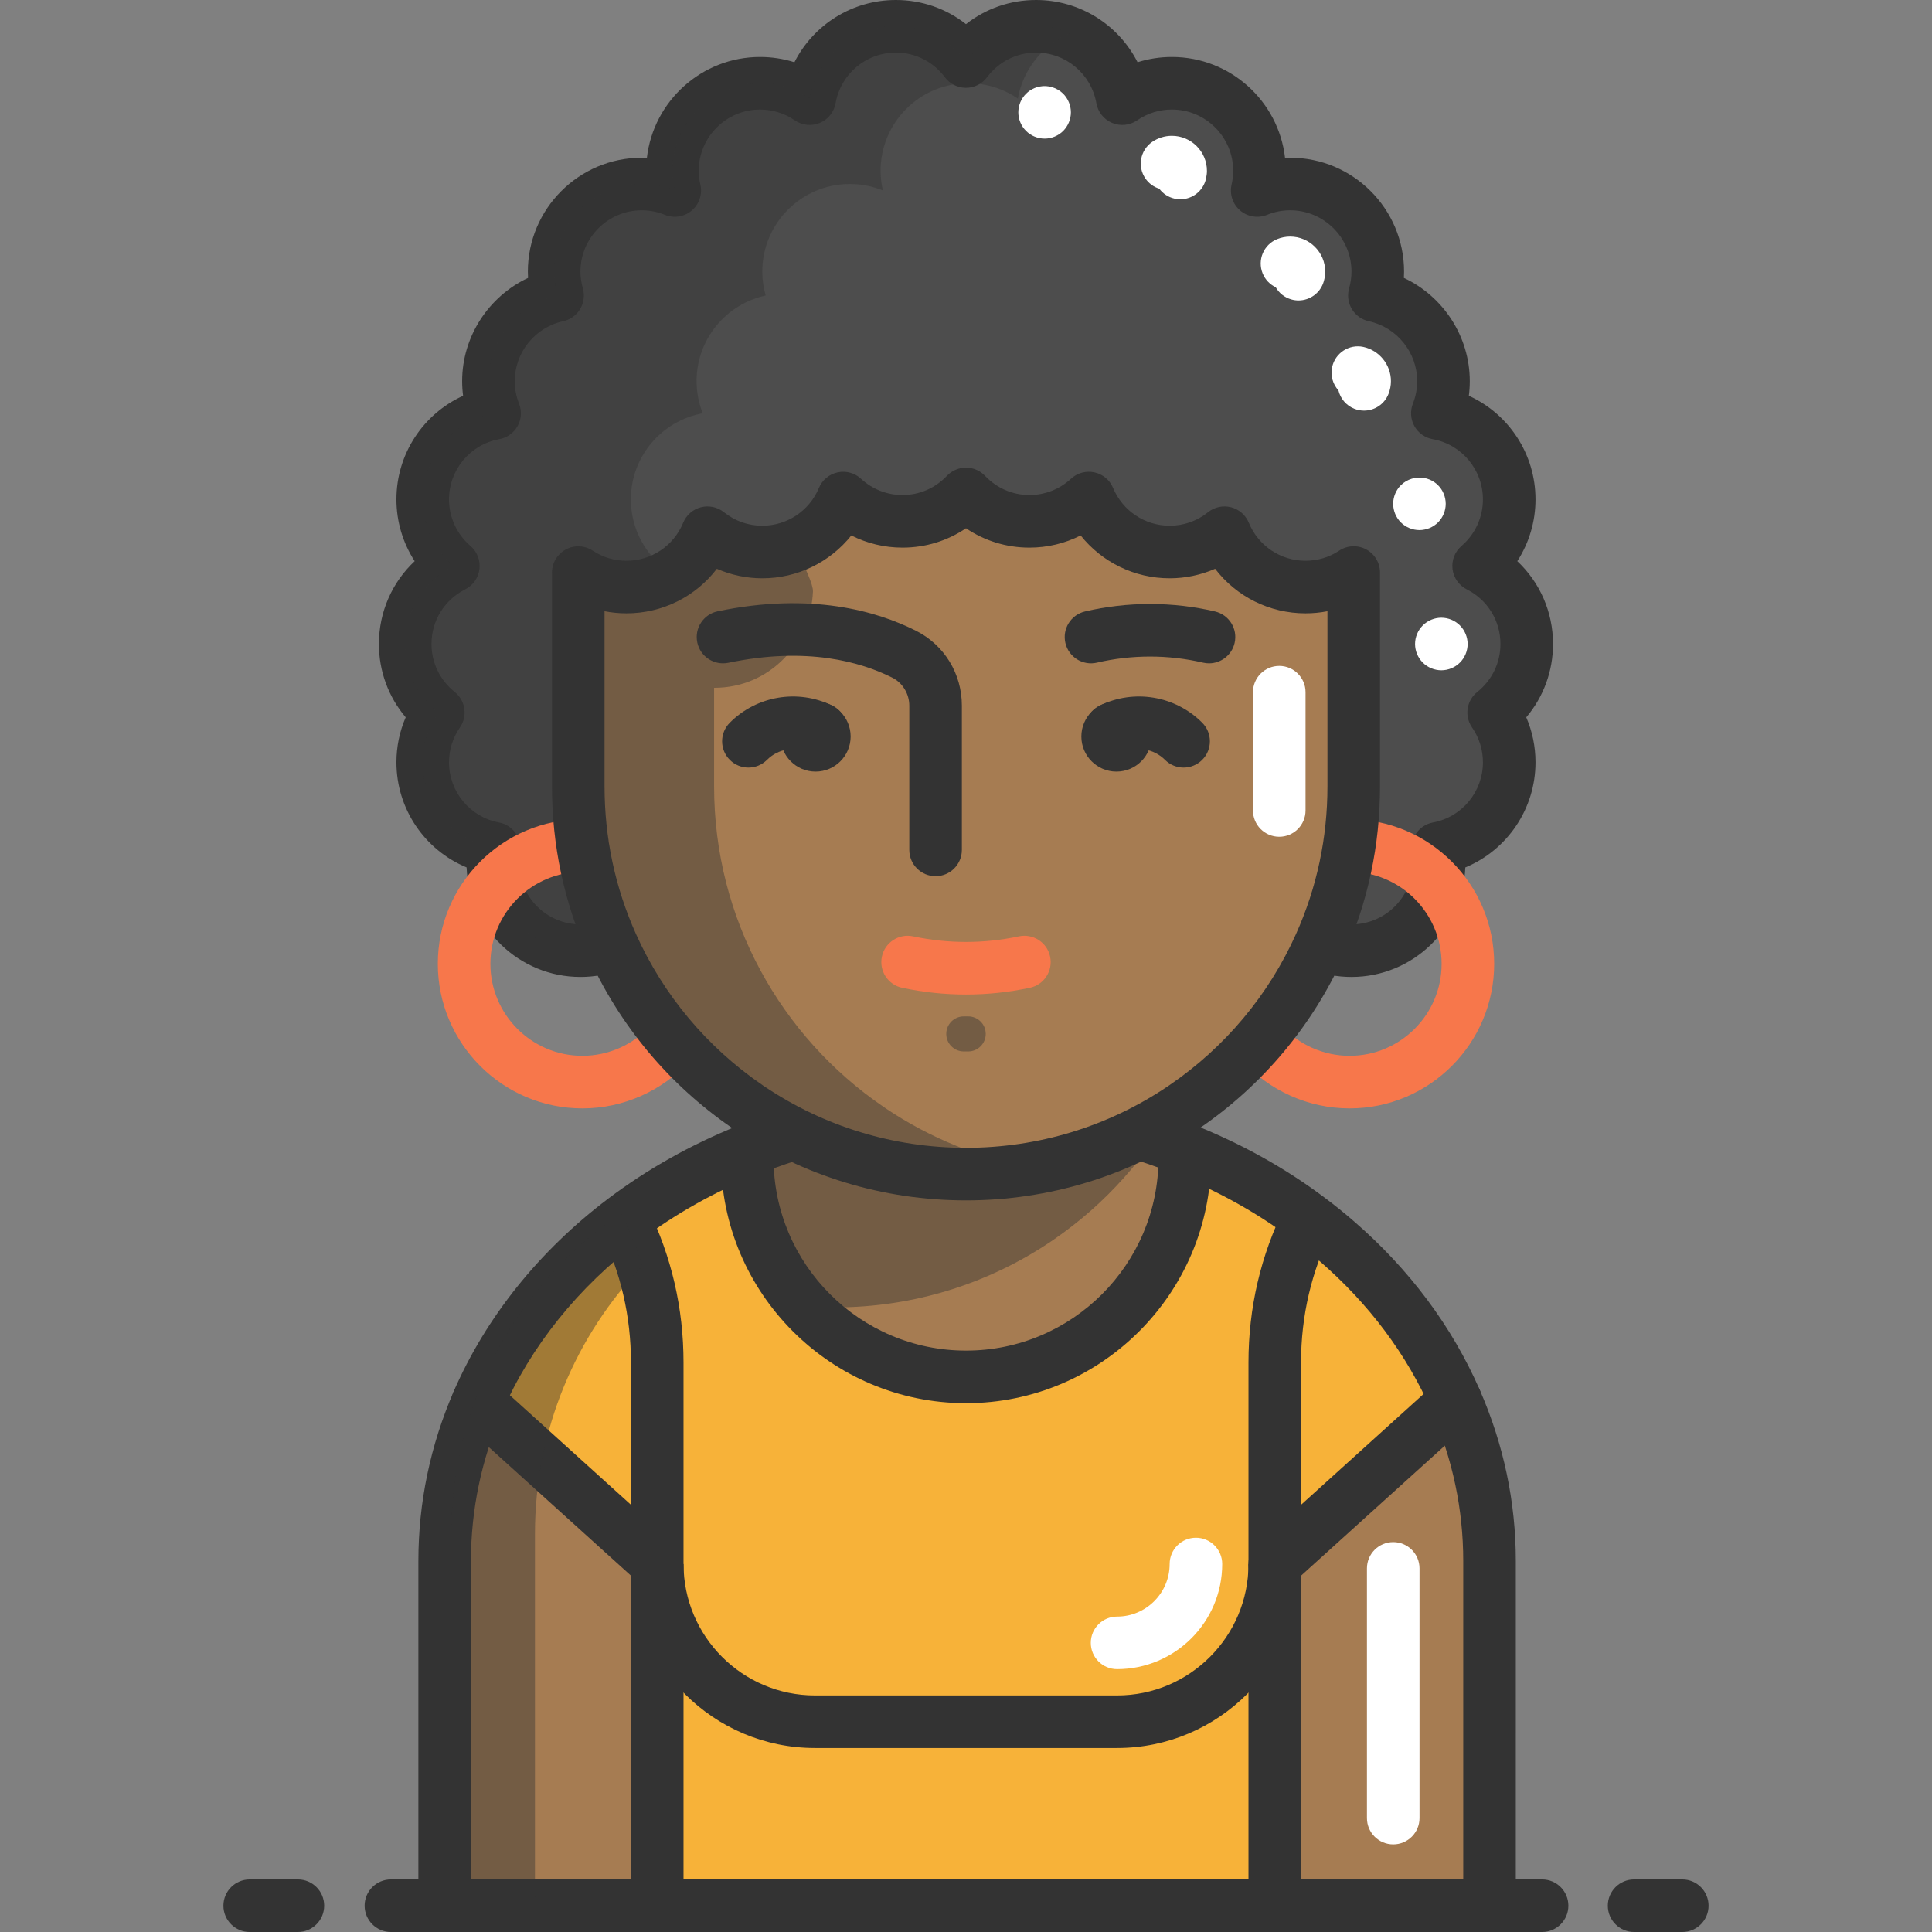 <?xml version="1.0" encoding="iso-8859-1"?>
<!-- Uploaded to: SVG Repo, www.svgrepo.com, Generator: SVG Repo Mixer Tools -->
<svg height="800px" width="800px" version="1.1" id="Layer_1" xmlns="http://www.w3.org/2000/svg" xmlns:xlink="http://www.w3.org/1999/xlink" 
	 viewBox="0 0 441 441" xml:space="preserve">
<rect x="0" y="0" width="441" height="441" fill="#808080" stroke="none"/>
<g>
	<g>
		<path style="fill:#F7B239;" d="M269.86,263.97c0.19,0.05,0.39,0.09,0.58,0.14c10.46,2.53,20.19,6.93,28.83,12.81
			c23.39,15.92,38.75,42.77,38.75,73.19V435h-47.04H150.02h-47.03v-84.89c0-30.42,15.35-57.27,38.74-73.19
			c8.64-5.88,18.37-10.28,28.83-12.81c0.19-0.05,0.39-0.09,0.58-0.14"/>
		<path style="fill:#A67C52;" d="M270.44,262.38v1.97c0,27.58-22.35,49.94-49.93,49.94c-27.59,0-49.94-22.36-49.94-49.94v-1.78
			c4.53-1.83,9.21-3.41,14.03-4.73c10.98,4.88,23.12,7.59,35.91,7.59c12.85,0,25.07-2.74,36.09-7.68
			C261.35,259.04,265.97,260.59,270.44,262.38z"/>
		<path style="opacity:0.44;fill:#333333;enable-background:new    ;" d="M268.885,251.05c-6.74,12.83-16.55,23.81-28.44,31.95
			c-0.19,0.14-0.39,0.27-0.58,0.4c-14.1,9.49-31.08,15.03-49.36,15.03c-6.5,0-6.267-7.273-12.367-8.613
			c-0.66-3.23-7.573-7.467-7.573-10.887v-28.39c0.19-0.05,0.39-0.09,0.58-0.14c14.1,9.49,31.08,15.03,49.36,15.03
			C238.365,265.43,254.985,260.14,268.885,251.05z"/>
		<g>
			<path style="fill:#333333;" d="M254.985,399h-68.961c-23.159,0-42-18.841-42-42h12c0,16.542,13.458,30,30,30h68.961
				c16.542,0,29.999-13.458,29.999-30h12C296.984,380.159,278.144,399,254.985,399z"/>
			<path style="fill:#FFFFFF;" d="M254.985,381c-3.313,0-6-2.687-6-6s2.687-6,6-6c6.617,0,12-5.383,12-12c0-3.313,2.687-6,6-6
				s6,2.687,6,6C278.985,370.234,268.219,381,254.985,381z"/>
		</g>
		<path style="fill:#A67C52;" d="M340,416.43V435h-49.02v-65v-13l41.29-37.34c4.99,11.39,7.73,23.74,7.73,36.65L340,416.43
			L340,416.43z"/>
		<path style="fill:#A67C52;" d="M150.02,370v65H101.5v-18.57v-60.12c0-12.79,2.68-25.04,7.58-36.34l40.94,37.02V370z"/>
		<path style="fill:#333333;" d="M145.994,361.439l-0.011-0.01l-40.928-37.009c-2.458-2.222-2.648-6.017-0.426-8.475
			c2.223-2.458,6.017-2.648,8.475-0.426l40.939,37.02L145.994,361.439z"/>
		<path style="fill:#333333;" d="M290.981,363c-1.637,0-3.268-0.666-4.452-1.976c-2.223-2.458-2.032-6.252,0.426-8.475l41.29-37.34
			c2.458-2.223,6.251-2.032,8.475,0.426c2.223,2.458,2.032,6.252-0.426,8.475l-41.29,37.34C293.855,362.488,292.416,363,290.981,363
			z"/>
		<path style="fill:#333333;" d="M220.51,320.29c-30.845,0-55.939-25.095-55.939-55.94v-1.78h12v1.78
			c0,24.229,19.711,43.94,43.939,43.94c24.223,0,43.93-19.711,43.93-43.94v-1.97h12v1.97
			C276.439,295.195,251.35,320.29,220.51,320.29z"/>
		<path style="fill:#333333;" d="M346,435h-12v-78.69c0-11.777-2.432-23.298-7.227-34.242c-5.657-12.918-14.281-24.448-25.63-34.271
			c-1.991-1.73-4.024-3.366-6.05-4.869c-8.116-6.082-17.148-11.113-26.867-14.971c-4.288-1.717-8.724-3.201-13.199-4.417
			c-0.662-0.185-1.282-0.349-1.911-0.504l2.867-11.652c0.752,0.185,1.491,0.381,2.231,0.587c4.879,1.325,9.757,2.957,14.455,4.839
			c10.689,4.242,20.654,9.795,29.599,16.499c2.248,1.669,4.522,3.499,6.736,5.422c12.702,10.994,22.381,23.957,28.761,38.522
			c5.464,12.471,8.234,25.612,8.234,39.057V435H346z"/>
		<path style="fill:#333333;" d="M107.5,435h-12v-78.69c0-13.341,2.717-26.371,8.075-38.727
			c7.351-16.918,19.546-32.13,35.271-43.993c8.919-6.723,18.838-12.303,29.484-16.586c4.731-1.912,9.674-3.579,14.684-4.951
			c0.673-0.188,1.382-0.374,2.093-0.559l3.067,11.602c-0.683,0.178-1.326,0.346-1.963,0.523c-4.588,1.257-9.085,2.773-13.394,4.514
			c-9.676,3.893-18.672,8.951-26.747,15.038c-14.073,10.618-24.963,24.17-31.488,39.19c-4.699,10.837-7.083,22.26-7.083,33.949
			L107.5,435L107.5,435z"/>
		<path style="fill:#333333;" d="M296.979,435h-12V311c0-12.494,2.791-24.442,8.295-35.516c0.165-0.345,0.342-0.69,0.517-1.031
			l0.135-0.262l10.688,5.457l-0.152,0.297c-0.125,0.242-0.252,0.488-0.369,0.733c-0.017,0.035-0.033,0.07-0.051,0.105
			c-4.686,9.41-7.062,19.576-7.062,30.216V435H296.979z"/>
		<path style="fill:#333333;" d="M156.02,435h-12V311c0-10.539-2.335-20.622-6.941-29.968c-0.016-0.032-0.031-0.065-0.047-0.098
			c-0.196-0.417-0.41-0.834-0.623-1.243l10.643-5.543c0.278,0.535,0.557,1.081,0.814,1.626c5.411,10.998,8.154,22.848,8.154,35.226
			L156.02,435L156.02,435z"/>
		<path style="fill:#333333;" d="M352,441H89.229c-3.313,0-6-2.687-6-6s2.687-6,6-6H352c3.313,0,6,2.687,6,6S355.313,441,352,441z"
			/>
		<path style="fill:#333333;" d="M384,441h-11c-3.313,0-6-2.687-6-6s2.687-6,6-6h11c3.313,0,6,2.687,6,6S387.313,441,384,441z"/>
		<path style="fill:#333333;" d="M68,441H57c-3.313,0-6-2.687-6-6s2.687-6,6-6h11c3.313,0,6,2.687,6,6S71.313,441,68,441z"/>
		<path style="fill:#FFFFFF;" d="M318.02,421c-3.313,0-6-2.687-6-6v-57c0-3.313,2.687-6,6-6s6,2.687,6,6v57
			C324.02,418.313,321.333,421,318.02,421z"/>
		<g>
			<path style="opacity:0.44;fill:#333333;enable-background:new    ;" d="M146.67,288.92c-15.21,15.89-24.56,37.45-24.56,61.19V433
				h-19.12v-82.89c0-30.42,15.35-57.27,38.74-73.19C143.71,280.74,145.37,284.75,146.67,288.92z"/>
		</g>
	</g>
	<path style="fill:#A67C52;" d="M269.86,252.97c-14.1,9.49-31.08,15.03-49.36,15.03s-35.26-5.54-49.36-15.03
		c-0.19-0.13-0.39-0.26-0.58-0.4C147.28,236.63,132,209.85,132,179.5V157v-51.5c0-48.877,39.623-88.5,88.5-88.5l0,0
		c48.877,0,88.5,39.623,88.5,88.5V157v22.5c0,30.35-15.28,57.13-38.56,73.07C270.25,252.71,270.05,252.84,269.86,252.97z"/>
	<g>
		<path style="fill:#F7774B;" d="M220.5,227.01c-4.869,0-9.738-0.513-14.572-1.538c-3.242-0.688-5.313-3.873-4.625-7.114
			c0.687-3.241,3.874-5.312,7.113-4.625c8.02,1.7,16.148,1.7,24.168,0c3.239-0.685,6.427,1.384,7.113,4.625
			c0.688,3.242-1.383,6.427-4.625,7.114C230.238,226.497,225.369,227.01,220.5,227.01z"/>
	</g>
	<g style="opacity:0.44;">
		<path style="fill:#333333;" d="M221.005,240h-1.01c-2.209,0-4-1.791-4-4s1.791-4,4-4h1.01c2.209,0,4,1.791,4,4
			S223.214,240,221.005,240z"/>
	</g>
	<g>
		<g>
			<path style="fill:#333333;" d="M275.973,151.414c-0.452,0-0.912-0.052-1.372-0.159c-7.916-1.853-16.285-1.853-24.201,0
				c-3.232,0.757-6.455-1.25-7.209-4.476c-0.755-3.227,1.248-6.454,4.475-7.209c9.705-2.27,19.963-2.271,29.67,0
				c3.227,0.755,5.229,3.982,4.475,7.209C281.163,149.546,278.697,151.414,275.973,151.414z"/>
		</g>
	</g>
	<path style="opacity:0.44;fill:#333333;enable-background:new    ;" d="M202.14,252.97c10.02,6.74,21.5,11.49,33.86,13.68
		c-5.03,0.89-10.21,1.35-15.5,1.35c-18.28,0-35.26-5.54-49.36-15.03c-0.19-0.13-0.39-0.26-0.58-0.4
		C147.28,236.63,132,209.85,132,179.5V157c0-139,54.89-137.301,54.89-134.411l-10.384,15.807
		c-15.364,23.387-15.306,53.174-0.958,76.231c2.423,3.895,10.151,17.294,10.019,20.366c-0.483,11.29-9.201,21.36-21.338,21.975
		C163.822,156.99,163.412,157,163,157v22.5c0,30.35,15.28,57.13,38.56,73.07C201.75,252.71,201.95,252.84,202.14,252.97z"/>
	<g>
		<g>
			<g>
				<g>
					<circle style="fill:#333333;" cx="186.16" cy="168.116" r="8.009"/>
				</g>
				<path style="fill:#333333;" d="M170.83,175.208c-1.533,0-3.065-0.583-4.236-1.751c-2.347-2.34-2.353-6.139-0.013-8.485
					c6.153-6.17,15.544-7.746,23.376-3.919c2.977,1.455,4.211,5.048,2.756,8.025c-1.454,2.977-5.044,4.212-8.025,2.756
					c-3.218-1.573-7.08-0.925-9.608,1.611C173.906,174.62,172.368,175.208,170.83,175.208z"/>
			</g>
		</g>
		<g>
			<g>
				<g>
					<circle style="fill:#333333;" cx="254.84" cy="168.116" r="8.009"/>
				</g>
				<path style="fill:#333333;" d="M270.169,175.208c-1.539,0-3.077-0.588-4.249-1.764c-2.528-2.537-6.39-3.183-9.607-1.611
					c-2.978,1.456-6.57,0.221-8.025-2.756c-1.455-2.977-0.222-6.57,2.756-8.025c7.83-3.827,17.224-2.251,23.375,3.919
					c2.34,2.347,2.334,6.146-0.013,8.485C273.234,174.624,271.701,175.208,270.169,175.208z"/>
			</g>
		</g>
	</g>
	<path style="fill:#4D4D4D;" d="M348.495,147c0,6.34-2.95,11.97-7.55,15.64c2.24,3.23,3.55,7.14,3.55,11.36
		c0,9.78-7.02,17.91-16.3,19.64c0.19,1.1,0.3,2.21,0.3,3.36c0,11.05-8.95,20-20,20c-2.53,0-4.96-0.47-7.19-1.34
		c4.95-11.04,7.7-23.27,7.7-36.16V157v-26.31c-3.15,2.1-6.94,3.31-11.01,3.31c-8.35,0-15.5-5.13-18.49-12.4
		c-3.43,2.75-7.77,4.4-12.51,4.4c-8.31,0-15.44-5.08-18.46-12.31c-3.56,3.29-8.31,5.31-13.54,5.31c-5.71,0-10.85-2.41-14.5-6.25
		c-3.64,3.84-8.78,6.25-14.5,6.25c-5.22,0-9.97-2.02-13.53-5.31c-3.02,7.23-10.15,12.31-18.47,12.31c-4.73,0-9.07-1.65-12.5-4.4
		c-2.99,7.27-10.14,12.4-18.5,12.4c-4.06,0-7.84-1.21-11-3.3V147v10v22.5c0,12.89,2.75,25.12,7.7,36.16
		c-2.23,0.87-4.66,1.34-7.2,1.34c-11.04,0-20-8.95-20-20c0-1.15,0.12-2.26,0.31-3.36c-9.28-1.73-16.31-9.86-16.31-19.64
		c0-4.22,1.32-8.13,3.56-11.36c-4.6-3.67-7.56-9.3-7.56-15.64c0-7.8,4.48-14.54,10.99-17.83c-4.27-3.67-6.99-9.1-6.99-15.17
		c0-9.82,7.08-17.97,16.41-19.66c-0.9-2.28-1.41-4.75-1.41-7.34c0-9.59,6.76-17.6,15.78-19.54c-0.49-1.74-0.78-3.57-0.78-5.46
		c0-11.05,8.96-20,20-20c2.67,0,5.2,0.53,7.53,1.48c-0.33-1.45-0.53-2.94-0.53-4.48c0-11.05,8.96-20,20-20
		c4.21,0,8.11,1.3,11.33,3.52c1.65-9.38,9.82-16.52,19.67-16.52c6.56,0,12.36,3.17,16,8.04c3.65-4.87,9.45-8.04,16-8.04
		c9.86,0,18.03,7.14,19.68,16.52c3.22-2.22,7.12-3.52,11.32-3.52c11.05,0,20,8.95,20,20c0,1.54-0.19,3.03-0.52,4.48
		c2.33-0.95,4.86-1.48,7.52-1.48c11.05,0,20,8.95,20,20c0,1.89-0.28,3.72-0.77,5.46c9.02,1.94,15.77,9.95,15.77,19.54
		c0,2.59-0.5,5.06-1.4,7.34c9.33,1.69,16.4,9.84,16.4,19.66c0,6.07-2.71,11.5-6.98,15.17C344.025,132.46,348.495,139.2,348.495,147z
		"/>
	<g>
		<path style="fill:#333333;" d="M213.557,200c-3.313,0-6-2.687-6-6v-32.927c0-2.692-1.515-5.195-3.858-6.375
			c-7.192-3.621-19.527-7.153-37.439-3.412c-3.245,0.674-6.422-1.403-7.1-4.647s1.403-6.422,4.646-7.1
			c21.303-4.447,36.388-0.041,45.289,4.44c6.453,3.25,10.462,9.799,10.462,17.094V194C219.557,197.313,216.87,200,213.557,200z"/>
	</g>
	<path style="fill:#333333;" d="M308.495,223c-3.241,0-6.395-0.589-9.371-1.75l4.361-11.18c1.581,0.617,3.267,0.93,5.01,0.93
		c7.72,0,14-6.28,14-14c0-0.744-0.069-1.51-0.213-2.341c-0.557-3.234,1.588-6.315,4.813-6.917
		c6.605-1.231,11.399-7.011,11.399-13.742c0-2.854-0.857-5.601-2.48-7.941c-1.799-2.595-1.279-6.14,1.188-8.108
		c3.363-2.684,5.292-6.675,5.292-10.95c0-5.299-2.945-10.079-7.687-12.475c-1.789-0.904-3.008-2.642-3.25-4.631
		c-0.242-1.99,0.525-3.968,2.046-5.275c3.107-2.671,4.891-6.542,4.891-10.619c0-6.767-4.824-12.552-11.47-13.756
		c-1.769-0.32-3.3-1.417-4.174-2.987s-0.997-3.45-0.337-5.121c0.65-1.648,0.98-3.376,0.98-5.136c0-6.549-4.64-12.299-11.032-13.674
		c-1.619-0.348-3.023-1.351-3.878-2.77c-0.854-1.419-1.085-3.128-0.636-4.723c0.362-1.285,0.546-2.574,0.546-3.833
		c0-7.72-6.28-14-14-14c-1.801,0-3.569,0.349-5.256,1.036c-2.071,0.845-4.44,0.467-6.147-0.982
		c-1.706-1.448-2.464-3.725-1.968-5.906c0.25-1.096,0.371-2.125,0.371-3.148c0-7.72-6.28-14-14-14c-2.844,0-5.58,0.851-7.915,2.46
		c-1.681,1.159-3.836,1.385-5.723,0.595c-1.885-0.789-3.238-2.483-3.592-4.495c-1.179-6.698-6.97-11.56-13.771-11.56
		c-4.432,0-8.514,2.055-11.198,5.638c-1.133,1.512-2.912,2.402-4.802,2.402c-0.001,0-0.002,0-0.004,0
		c-1.891-0.001-3.67-0.893-4.802-2.408c-2.676-3.58-6.756-5.632-11.194-5.632c-6.796,0-12.583,4.861-13.761,11.559
		c-0.354,2.012-1.707,3.706-3.591,4.495c-1.887,0.789-4.04,0.565-5.724-0.594c-2.335-1.61-5.075-2.46-7.925-2.46
		c-7.72,0-14,6.28-14,14c0,0.993,0.124,2.024,0.381,3.152c0.495,2.181-0.265,4.457-1.971,5.904c-1.704,1.446-4.073,1.826-6.146,0.98
		c-1.686-0.687-3.456-1.036-5.264-1.036c-7.72,0-14,6.28-14,14c0,1.235,0.187,2.525,0.556,3.835
		c0.448,1.595,0.218,3.303-0.638,4.722c-0.854,1.418-2.258,2.42-3.877,2.769c-6.397,1.376-11.041,7.127-11.041,13.674
		c0,1.744,0.333,3.471,0.99,5.136c0.66,1.671,0.537,3.551-0.337,5.121s-2.405,2.667-4.174,2.987
		c-6.651,1.205-11.479,6.991-11.479,13.756c0,4.072,1.786,7.943,4.9,10.62c1.52,1.307,2.287,3.285,2.045,5.275
		c-0.242,1.989-1.461,3.727-3.25,4.63c-4.746,2.399-7.695,7.179-7.695,12.475c0,4.271,1.933,8.262,5.302,10.95
		c2.468,1.969,2.987,5.515,1.188,8.109c-1.629,2.349-2.49,5.094-2.49,7.94c0,6.73,4.798,12.509,11.409,13.742
		c3.226,0.602,5.37,3.683,4.813,6.917c-0.149,0.869-0.223,1.635-0.223,2.341c0,7.72,6.28,14,14,14c1.75,0,3.438-0.313,5.02-0.93
		l4.361,11.18c-2.977,1.161-6.133,1.75-9.381,1.75c-14.002,0-25.455-11.125-25.981-25.001C96.978,194.047,90.49,184.666,90.49,174
		c0-3.563,0.723-7.041,2.117-10.263c-3.933-4.65-6.117-10.531-6.117-16.737c0-7.306,3.012-14.081,8.163-18.91
		c-2.691-4.161-4.163-9.04-4.163-14.09c0-10.383,6.121-19.524,15.218-23.655c-0.145-1.107-0.218-2.223-0.218-3.345
		c0-10.203,6.069-19.364,15.042-23.563c-0.028-0.481-0.042-0.96-0.042-1.438c0-14.336,11.663-26,26-26
		c0.391,0,0.78,0.009,1.169,0.026C149.145,23.085,160.164,13,173.495,13c2.688,0,5.326,0.409,7.841,1.204
		C185.664,5.665,194.491,0,204.495,0c5.92,0,11.493,1.957,16.003,5.51C225.011,1.957,230.582,0,236.495,0
		c10.007,0,18.838,5.665,23.168,14.203c2.512-0.794,5.146-1.203,7.832-1.203c13.331,0,24.351,10.085,25.831,23.026
		c0.389-0.018,0.778-0.026,1.169-0.026c14.337,0,26,11.664,26,26c0,0.478-0.014,0.956-0.041,1.435
		c8.971,4.197,15.041,13.36,15.041,23.565c0,1.123-0.072,2.239-0.215,3.343c9.095,4.129,15.215,13.271,15.215,23.657
		c0,5.053-1.47,9.932-4.156,14.09c5.147,4.828,8.156,11.603,8.156,18.91c0,6.209-2.183,12.09-6.109,16.738
		c1.389,3.219,2.109,6.696,2.109,10.262c0,10.669-6.487,20.053-16.02,24.002C333.948,211.876,322.496,223,308.495,223z"/>
	<g style="opacity:0.44;">
		<path style="fill:#333333;" d="M131.995,157v-10v-16.3c3.16,2.09,6.94,3.3,11,3.3c0.654,0,1.297-0.042,1.935-0.104
			c1.693-1.939,3.747-3.555,6.065-4.727c-4.27-3.67-6.99-9.1-6.99-15.17c0-9.82,7.08-17.97,16.41-19.66
			c-0.9-2.28-1.41-4.75-1.41-7.34c0-9.59,6.76-17.6,15.78-19.54c-0.49-1.74-0.78-3.57-0.78-5.46c0-11.05,8.96-20,20-20
			c2.67,0,5.2,0.53,7.53,1.48c-0.33-1.45-0.53-2.94-0.53-4.48c0-11.05,8.96-20,20-20c4.21,0,8.11,1.3,11.33,3.52
			c1.189-6.758,5.771-12.336,11.918-14.937C241.866,6.575,239.251,6,236.495,6c-6.55,0-12.35,3.17-16,8.04
			c-3.64-4.87-9.44-8.04-16-8.04c-9.85,0-18.02,7.14-19.67,16.52c-3.22-2.22-7.12-3.52-11.33-3.52c-11.04,0-20,8.95-20,20
			c0,1.54,0.2,3.03,0.53,4.48c-2.33-0.95-4.86-1.48-7.53-1.48c-11.04,0-20,8.95-20,20c0,1.89,0.29,3.72,0.78,5.46
			c-9.02,1.94-15.78,9.95-15.78,19.54c0,2.59,0.51,5.06,1.41,7.34c-9.33,1.69-16.41,9.84-16.41,19.66c0,6.07,2.72,11.5,6.99,15.17
			c-6.51,3.29-10.99,10.03-10.99,17.83c0,6.34,2.96,11.97,7.56,15.64c-2.24,3.23-3.56,7.14-3.56,11.36
			c0,9.78,7.03,17.91,16.31,19.64c-0.19,1.1-0.31,2.21-0.31,3.36c0,11.05,8.96,20,20,20c2.54,0,4.97-0.47,7.2-1.34
			c-4.95-11.04-7.7-23.27-7.7-36.16V157z"/>
	</g>
	<path style="fill:#FFFFFF;" d="M238.442,31.639c-0.39,0-0.779-0.04-1.17-0.12c-0.38-0.07-0.76-0.19-1.12-0.34
		c-0.359-0.15-0.71-0.33-1.04-0.55c-0.329-0.22-0.63-0.47-0.909-0.75c-1.12-1.11-1.761-2.66-1.761-4.24c0-0.39,0.04-0.79,0.12-1.17
		c0.08-0.39,0.19-0.76,0.34-1.13c0.15-0.36,0.341-0.71,0.561-1.03c0.21-0.33,0.47-0.64,0.74-0.91c0.279-0.28,0.58-0.53,0.909-0.75
		c0.33-0.21,0.681-0.4,1.04-0.55c0.36-0.15,0.74-0.27,1.12-0.34c1.95-0.4,4.021,0.24,5.42,1.64c1.11,1.12,1.75,2.66,1.75,4.24
		s-0.64,3.12-1.75,4.24C241.572,30.999,240.022,31.639,238.442,31.639z"/>
	<g>
		<path style="fill:#F7774B;" d="M308.063,253c-9.376,0-18.341-4.009-24.596-10.999c-2.21-2.469-2-6.262,0.47-8.472
			c2.469-2.208,6.264-2,8.472,0.47c3.982,4.449,9.688,7.001,15.654,7.001c11.579,0,21-9.42,21-21s-9.421-21-21-21
			c-3.313,0-6-2.687-6-6s2.687-6,6-6c18.196,0,33,14.804,33,33S326.259,253,308.063,253z"/>
		<path style="fill:#F7774B;" d="M132.938,253c-18.196,0-33-14.804-33-33s14.804-33,33-33c3.313,0,6,2.687,6,6s-2.687,6-6,6
			c-11.579,0-21,9.42-21,21s9.421,21,21,21c5.966,0,11.672-2.552,15.654-7.001c2.209-2.47,6.002-2.68,8.473-0.469
			c2.469,2.21,2.679,6.003,0.469,8.472C151.277,248.991,142.313,253,132.938,253z"/>
	</g>
	<path style="fill:#FFFFFF;" d="M324.003,120.999c-1.58,0-3.12-0.64-4.24-1.75c-0.28-0.28-0.53-0.59-0.75-0.92
		c-0.21-0.32-0.4-0.67-0.55-1.03c-0.15-0.37-0.26-0.74-0.34-1.13c-0.08-0.38-0.12-0.78-0.12-1.17s0.04-0.78,0.12-1.17
		c0.08-0.38,0.189-0.76,0.34-1.12c0.149-0.37,0.34-0.71,0.55-1.04c0.22-0.33,0.47-0.64,0.75-0.91c1.39-1.39,3.47-2.03,5.41-1.64
		c0.39,0.08,0.76,0.19,1.13,0.34c0.36,0.15,0.71,0.34,1.03,0.55c0.33,0.22,0.64,0.47,0.91,0.75c0.279,0.27,0.529,0.58,0.75,0.91
		c0.22,0.33,0.399,0.67,0.55,1.04c0.149,0.36,0.27,0.74,0.34,1.12c0.08,0.39,0.12,0.78,0.12,1.17c0,1.58-0.641,3.13-1.76,4.25
		c-0.271,0.27-0.58,0.52-0.91,0.74c-0.32,0.22-0.67,0.4-1.03,0.55c-0.37,0.15-0.74,0.27-1.13,0.34
		C324.793,120.959,324.393,120.999,324.003,120.999z"/>
	<path style="fill:#FFFFFF;" d="M329.003,152.999c-0.391,0-0.78-0.04-1.17-0.12c-0.38-0.07-0.761-0.19-1.12-0.34
		c-0.37-0.15-0.71-0.33-1.04-0.55c-0.33-0.22-0.64-0.47-0.91-0.75c-1.12-1.11-1.76-2.66-1.76-4.24s0.64-3.12,1.76-4.24
		s2.66-1.76,4.24-1.76s3.13,0.64,4.24,1.76c1.119,1.12,1.76,2.66,1.76,4.24s-0.641,3.13-1.76,4.24
		C332.133,152.359,330.583,152.999,329.003,152.999z"/>
	<path style="fill:#FFFFFF;" d="M269.43,45.487c-0.436,0-0.878-0.048-1.32-0.147c-1.458-0.327-2.672-1.16-3.499-2.272
		c-1.239-0.385-2.363-1.172-3.157-2.324c-1.88-2.728-1.193-6.464,1.535-8.345c1.327-0.915,2.886-1.398,4.507-1.398
		c4.411,0,8,3.589,8,8c0,0.561-0.071,1.15-0.217,1.8C274.651,43.59,272.175,45.487,269.43,45.487z M263.569,38.17
		C263.569,38.171,263.569,38.171,263.569,38.17C263.569,38.171,263.569,38.171,263.569,38.17z"/>
	<path style="fill:#FFFFFF;" d="M296.402,68.58c-0.537,0-1.082-0.072-1.624-0.225c-1.575-0.442-2.826-1.473-3.581-2.788
		c-1.308-0.62-2.395-1.711-2.982-3.157c-1.25-3.069,0.226-6.57,3.294-7.819c0.963-0.392,1.967-0.59,2.986-0.59c4.411,0,8,3.589,8,8
		c0,0.706-0.107,1.446-0.319,2.2C301.433,66.848,299.024,68.58,296.402,68.58z M290.623,60.957c-0.001,0-0.001,0.001-0.001,0.001
		C290.622,60.958,290.622,60.957,290.623,60.957z"/>
	<path style="fill:#FFFFFF;" d="M311.352,93.729c-0.73,0-1.475-0.134-2.195-0.418c-1.899-0.748-3.204-2.356-3.643-4.202
		c-1.265-1.384-1.863-3.339-1.439-5.312c0.697-3.24,3.893-5.301,7.127-4.605c3.646,0.784,6.294,4.068,6.294,7.809
		c0,1-0.188,1.984-0.559,2.926C316.007,92.288,313.745,93.729,311.352,93.729z"/>
	<path style="fill:#333333;" d="M220.495,274c-18.873,0-37.097-5.551-52.7-16.052c-0.231-0.151-0.484-0.321-0.729-0.5
		c-14.364-9.86-25.72-23.458-32.845-39.33c-5.459-12.175-8.227-25.167-8.227-38.617v-48.8c0-2.209,1.214-4.239,3.159-5.285
		c1.945-1.045,4.309-0.938,6.15,0.28c2.279,1.508,4.939,2.305,7.69,2.305c5.698,0,10.781-3.408,12.951-8.682
		c0.719-1.749,2.22-3.056,4.051-3.528c1.826-0.472,3.775-0.054,5.251,1.129c2.515,2.016,5.539,3.081,8.747,3.081
		c5.669,0,10.746-3.384,12.934-8.623c0.755-1.808,2.345-3.133,4.259-3.55s3.911,0.126,5.35,1.456
		c2.593,2.396,5.952,3.716,9.458,3.716c3.866,0,7.469-1.555,10.146-4.378c1.133-1.194,2.705-1.871,4.351-1.872
		c0.002,0,0.003,0,0.004,0c1.645,0,3.217,0.675,4.349,1.867c2.687,2.827,6.292,4.383,10.151,4.383c3.512,0,6.874-1.32,9.468-3.717
		c1.439-1.33,3.436-1.871,5.351-1.456c1.913,0.417,3.503,1.743,4.258,3.55c2.188,5.238,7.261,8.623,12.924,8.623
		c3.215,0,6.242-1.065,8.757-3.081c1.475-1.183,3.42-1.6,5.251-1.129c1.831,0.472,3.332,1.779,4.051,3.528
		c2.17,5.274,7.249,8.682,12.941,8.682c2.766,0,5.422-0.796,7.682-2.302c1.841-1.228,4.209-1.341,6.159-0.298
		c1.951,1.044,3.169,3.077,3.169,5.29v48.81c0,13.451-2.768,26.442-8.226,38.615c-7.121,15.886-18.49,29.497-32.882,39.363
		c-0.138,0.098-0.279,0.194-0.419,0.288l-0.106,0.072c-0.057,0.042-0.099,0.07-0.157,0.109C257.611,268.449,239.381,274,220.495,274
		z M137.995,139.518V179.5c0,11.747,2.414,23.087,7.175,33.705c6.237,13.895,16.19,25.795,28.783,34.414
		c0.096,0.065,0.189,0.134,0.28,0.205l0.167,0.107c0.022,0.014,0.072,0.047,0.094,0.062C188.11,257.156,204.018,262,220.495,262
		c16.464,0,32.354-4.828,45.955-13.964c0.111-0.078,0.228-0.157,0.346-0.236l0.116-0.079c0.053-0.039,0.091-0.065,0.145-0.103
		c12.597-8.621,22.546-20.521,28.772-34.413c0.001,0,0.001,0,0.001-0.001c4.761-10.618,7.175-21.958,7.175-33.705v-39.981
		c-1.637,0.319-3.313,0.481-5.01,0.481c-8.24,0-15.788-3.841-20.625-10.168c-3.258,1.417-6.796,2.168-10.375,2.168
		c-8.058,0-15.471-3.686-20.322-9.778c-3.592,1.815-7.579,2.778-11.678,2.778c-5.254,0-10.247-1.543-14.497-4.421
		c-4.247,2.878-9.242,4.421-14.503,4.421c-4.096,0-8.079-0.963-11.669-2.778c-4.853,6.093-12.269,9.778-20.331,9.778
		c-3.575,0-7.11-0.75-10.366-2.167C158.791,136.16,151.239,140,142.995,140C141.304,140,139.631,139.837,137.995,139.518z"/>
	<path style="fill:#FFFFFF;" d="M292.005,191c-3.313,0-6-2.687-6-6v-27c0-3.313,2.687-6,6-6s6,2.687,6,6v27
		C298.005,188.313,295.318,191,292.005,191z"/>
</g>
</svg>